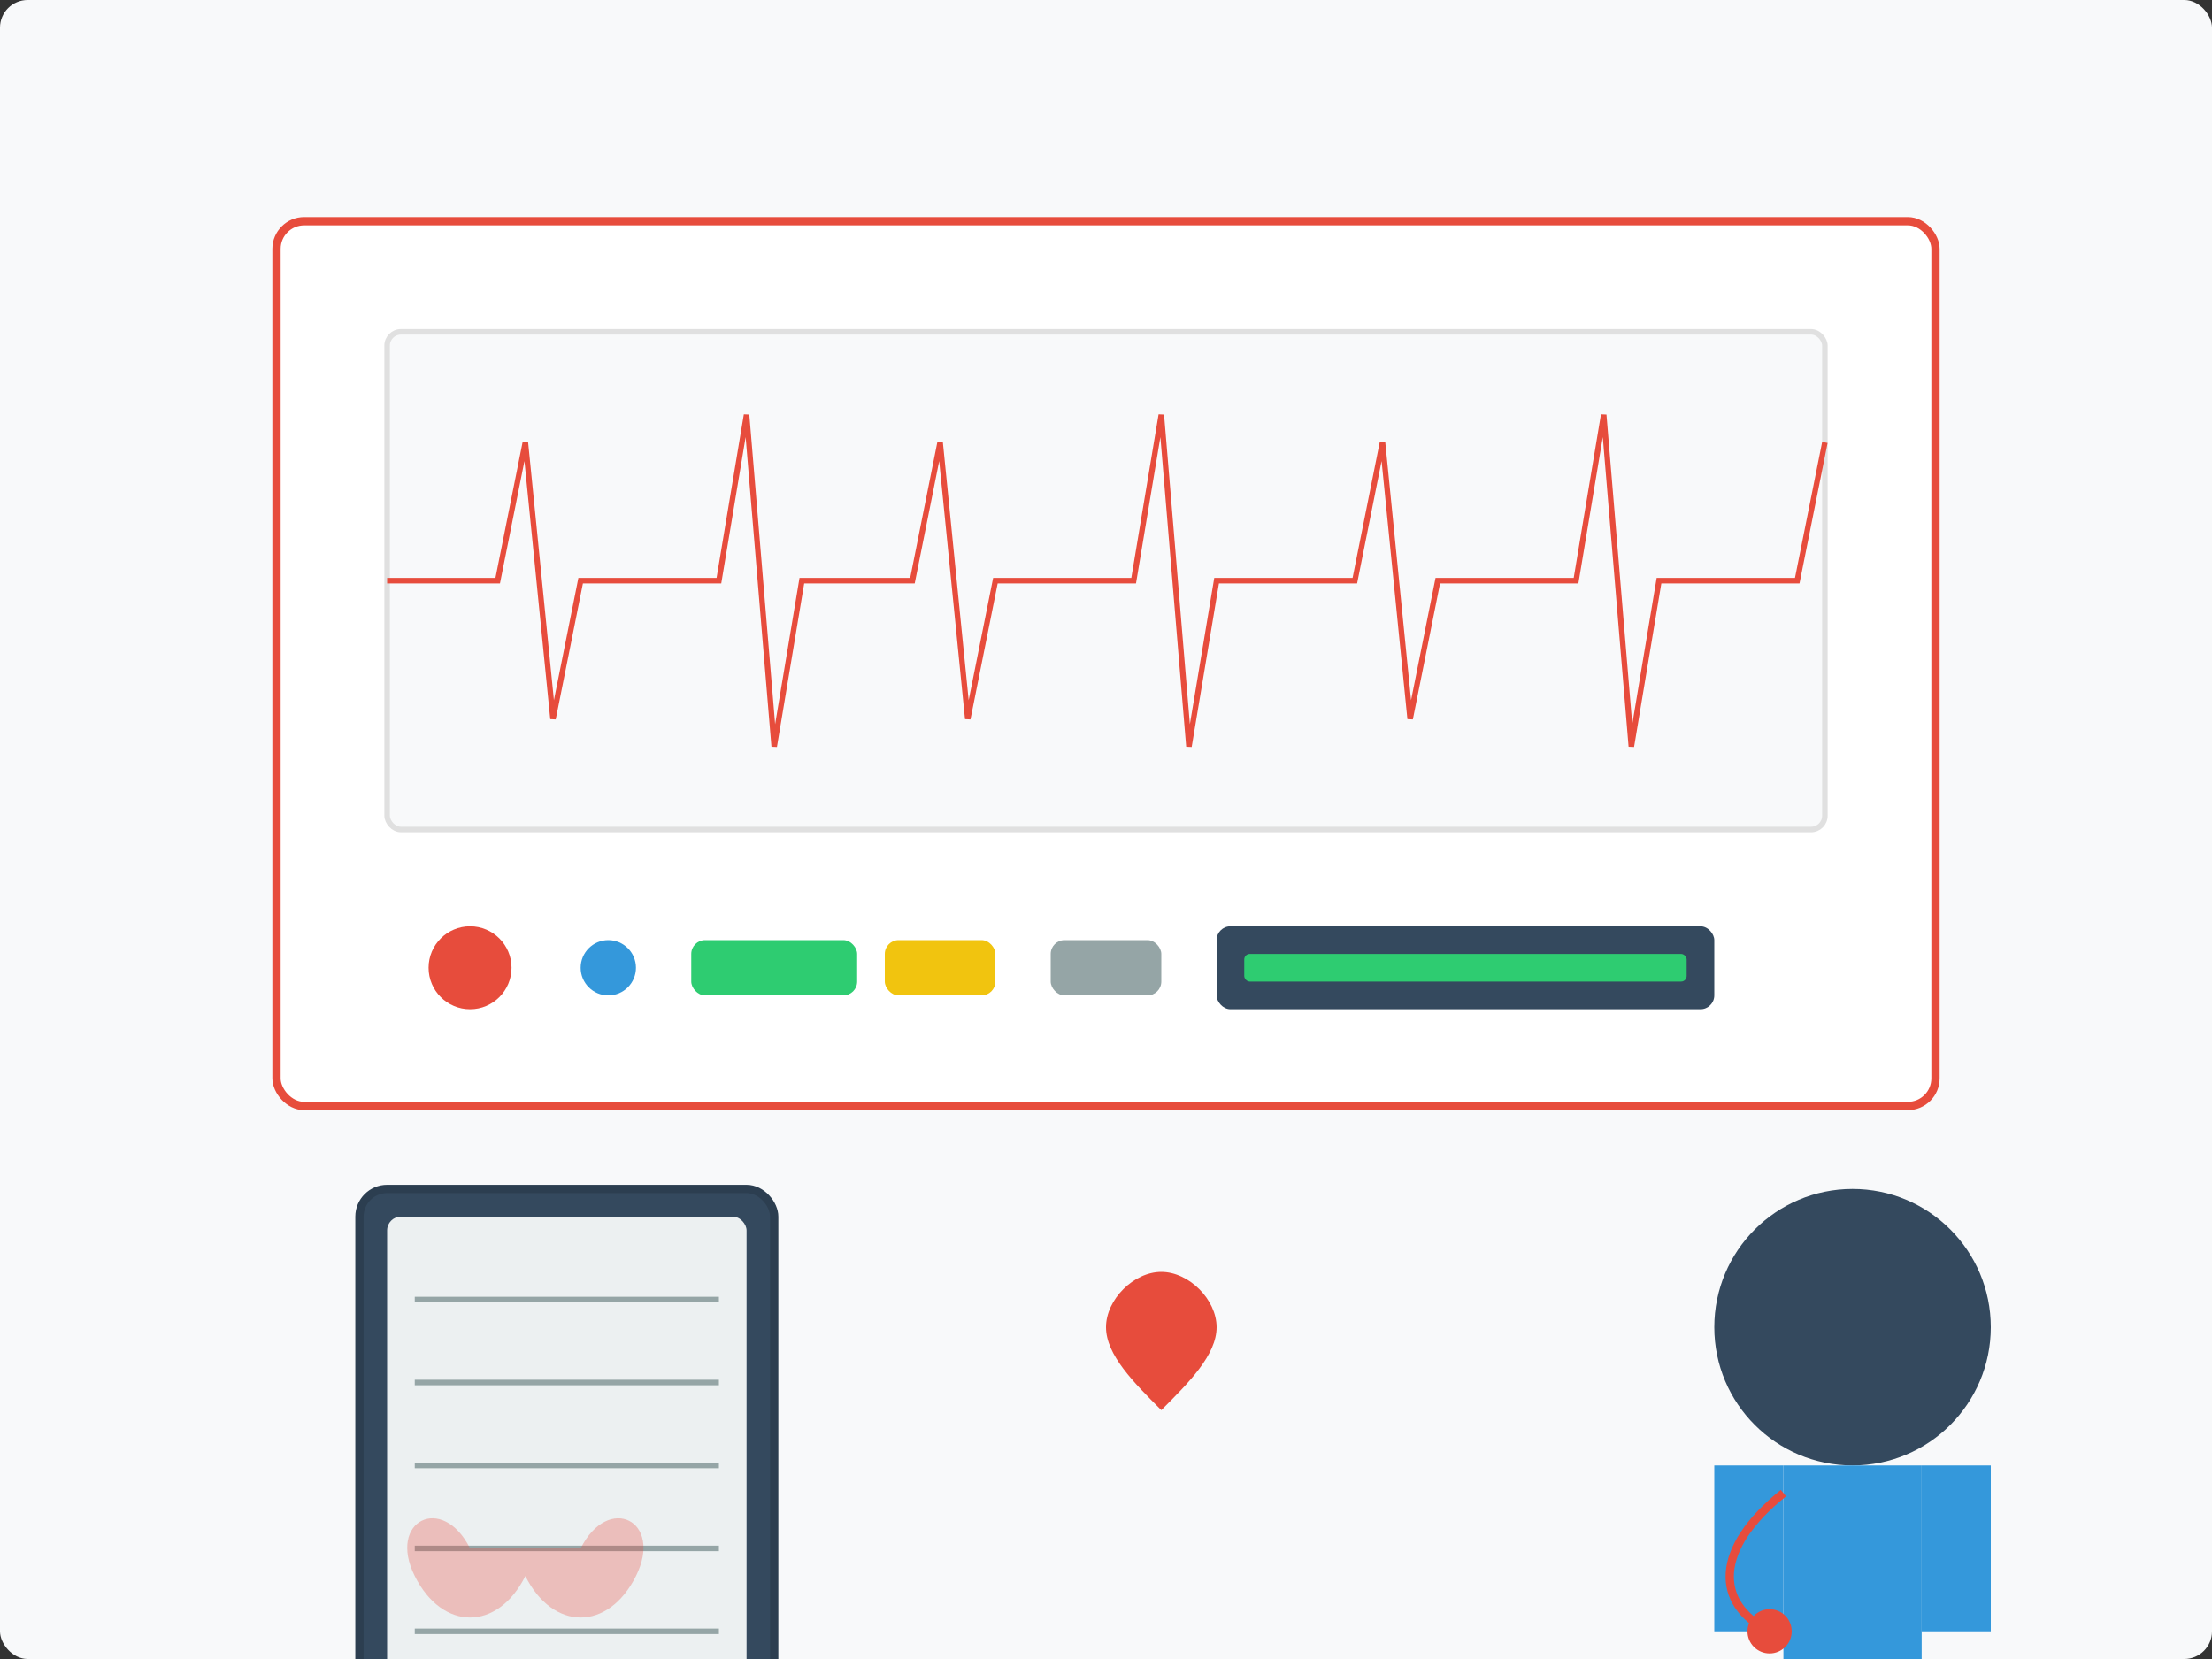 <?xml version="1.0" encoding="UTF-8" standalone="no"?>
<svg xmlns="http://www.w3.org/2000/svg" viewBox="0 0 800 600" width="800" height="600">
  <rect x="0" y="0" width="800" height="600" fill="#333333" stroke="none"/>
  <!-- Фон -->
  <rect x="0" y="0" width="800" height="600" fill="#f8f9fa" rx="10" ry="10" />
  
  <!-- Кардиограф -->
  <g transform="translate(100, 80)">
    <rect x="0" y="0" width="600" height="320" rx="10" ry="10" fill="#ffffff" stroke="#e74c3c" stroke-width="3"/>
    <rect x="40" y="40" width="520" height="180" rx="5" ry="5" fill="#f8f9fa" stroke="#e0e0e0" stroke-width="2"/>
    
    <!-- ЭКГ линия -->
    <path d="M40,130 
             L80,130 
             L90,80 
             L100,180 
             L110,130 
             L130,130 
             L160,130 
             L170,70 
             L180,190 
             L190,130 
             L220,130
             L230,130
             L240,80
             L250,180
             L260,130
             L280,130
             L310,130
             L320,70
             L330,190
             L340,130
             L360,130
             L390,130
             L400,80
             L410,180
             L420,130
             L440,130
             L470,130
             L480,70
             L490,190
             L500,130
             L520,130
             L550,130
             L560,80" 
          stroke="#e74c3c" stroke-width="2" fill="none"/>
    
    <!-- Кнопки и индикаторы -->
    <g transform="translate(40, 250)">
      <circle cx="30" cy="20" r="15" fill="#e74c3c"/>
      <circle cx="80" cy="20" r="10" fill="#3498db"/>
      <rect x="110" y="10" width="60" height="20" rx="5" ry="5" fill="#2ecc71"/>
      <rect x="180" y="10" width="40" height="20" rx="5" ry="5" fill="#f1c40f"/>
      <rect x="240" y="10" width="40" height="20" rx="5" ry="5" fill="#95a5a6"/>
      <rect x="300" y="5" width="180" height="30" rx="5" ry="5" fill="#34495e"/>
      <rect x="310" y="15" width="160" height="10" rx="2" ry="2" fill="#2ecc71"/>
    </g>
  </g>
  
  <!-- Доктор с планшетом -->
  <g transform="translate(620, 430)">
    <circle cx="50" cy="50" r="50" fill="#34495e"/> <!-- Голова -->
    <rect x="25" y="100" width="50" height="80" fill="#3498db"/> <!-- Тело -->
    <rect x="0" y="100" width="25" height="60" fill="#3498db"/> <!-- Левая рука -->
    <rect x="75" y="100" width="25" height="60" fill="#3498db"/> <!-- Правая рука -->
    <rect x="15" y="180" width="25" height="60" fill="#34495e"/> <!-- Левая нога -->
    <rect x="60" y="180" width="25" height="60" fill="#34495e"/> <!-- Правая нога -->
    
    <!-- Стетоскоп -->
    <path d="M25,110 C0,130 0,150 20,160" stroke="#e74c3c" stroke-width="3" fill="none"/>
    <circle cx="20" cy="160" r="8" fill="#e74c3c"/>
  </g>
  
  <!-- Планшет с результатами -->
  <g transform="translate(130, 430)">
    <rect x="0" y="0" width="150" height="200" rx="10" ry="10" fill="#34495e" stroke="#2c3e50" stroke-width="3"/>
    <rect x="10" y="10" width="130" height="180" rx="5" ry="5" fill="#ecf0f1"/>
    
    <!-- Текст результатов -->
    <line x1="20" y1="40" x2="130" y2="40" stroke="#95a5a6" stroke-width="2"/>
    <line x1="20" y1="70" x2="130" y2="70" stroke="#95a5a6" stroke-width="2"/>
    <line x1="20" y1="100" x2="130" y2="100" stroke="#95a5a6" stroke-width="2"/>
    <line x1="20" y1="130" x2="130" y2="130" stroke="#95a5a6" stroke-width="2"/>
    <line x1="20" y1="160" x2="130" y2="160" stroke="#95a5a6" stroke-width="2"/>
    
    <!-- Сердце на планшете -->
    <path d="M40,130 C30,110 10,120 20,140 C30,160 50,160 60,140 C70,160 90,160 100,140 C110,120 90,110 80,130 Z" fill="#e74c3c" opacity="0.3"/>
  </g>
  
  <!-- Сердце с пульсацией -->
  <g transform="translate(400, 460)">
    <path d="M0,20 C0,10 10,0 20,0 C30,0 40,10 40,20 C40,30 30,40 20,50 C10,40 0,30 0,20 Z" fill="#e74c3c">
      <animate attributeName="opacity" values="1;0.5;1" dur="2s" repeatCount="indefinite" />
    </path>
  </g>
</svg> 